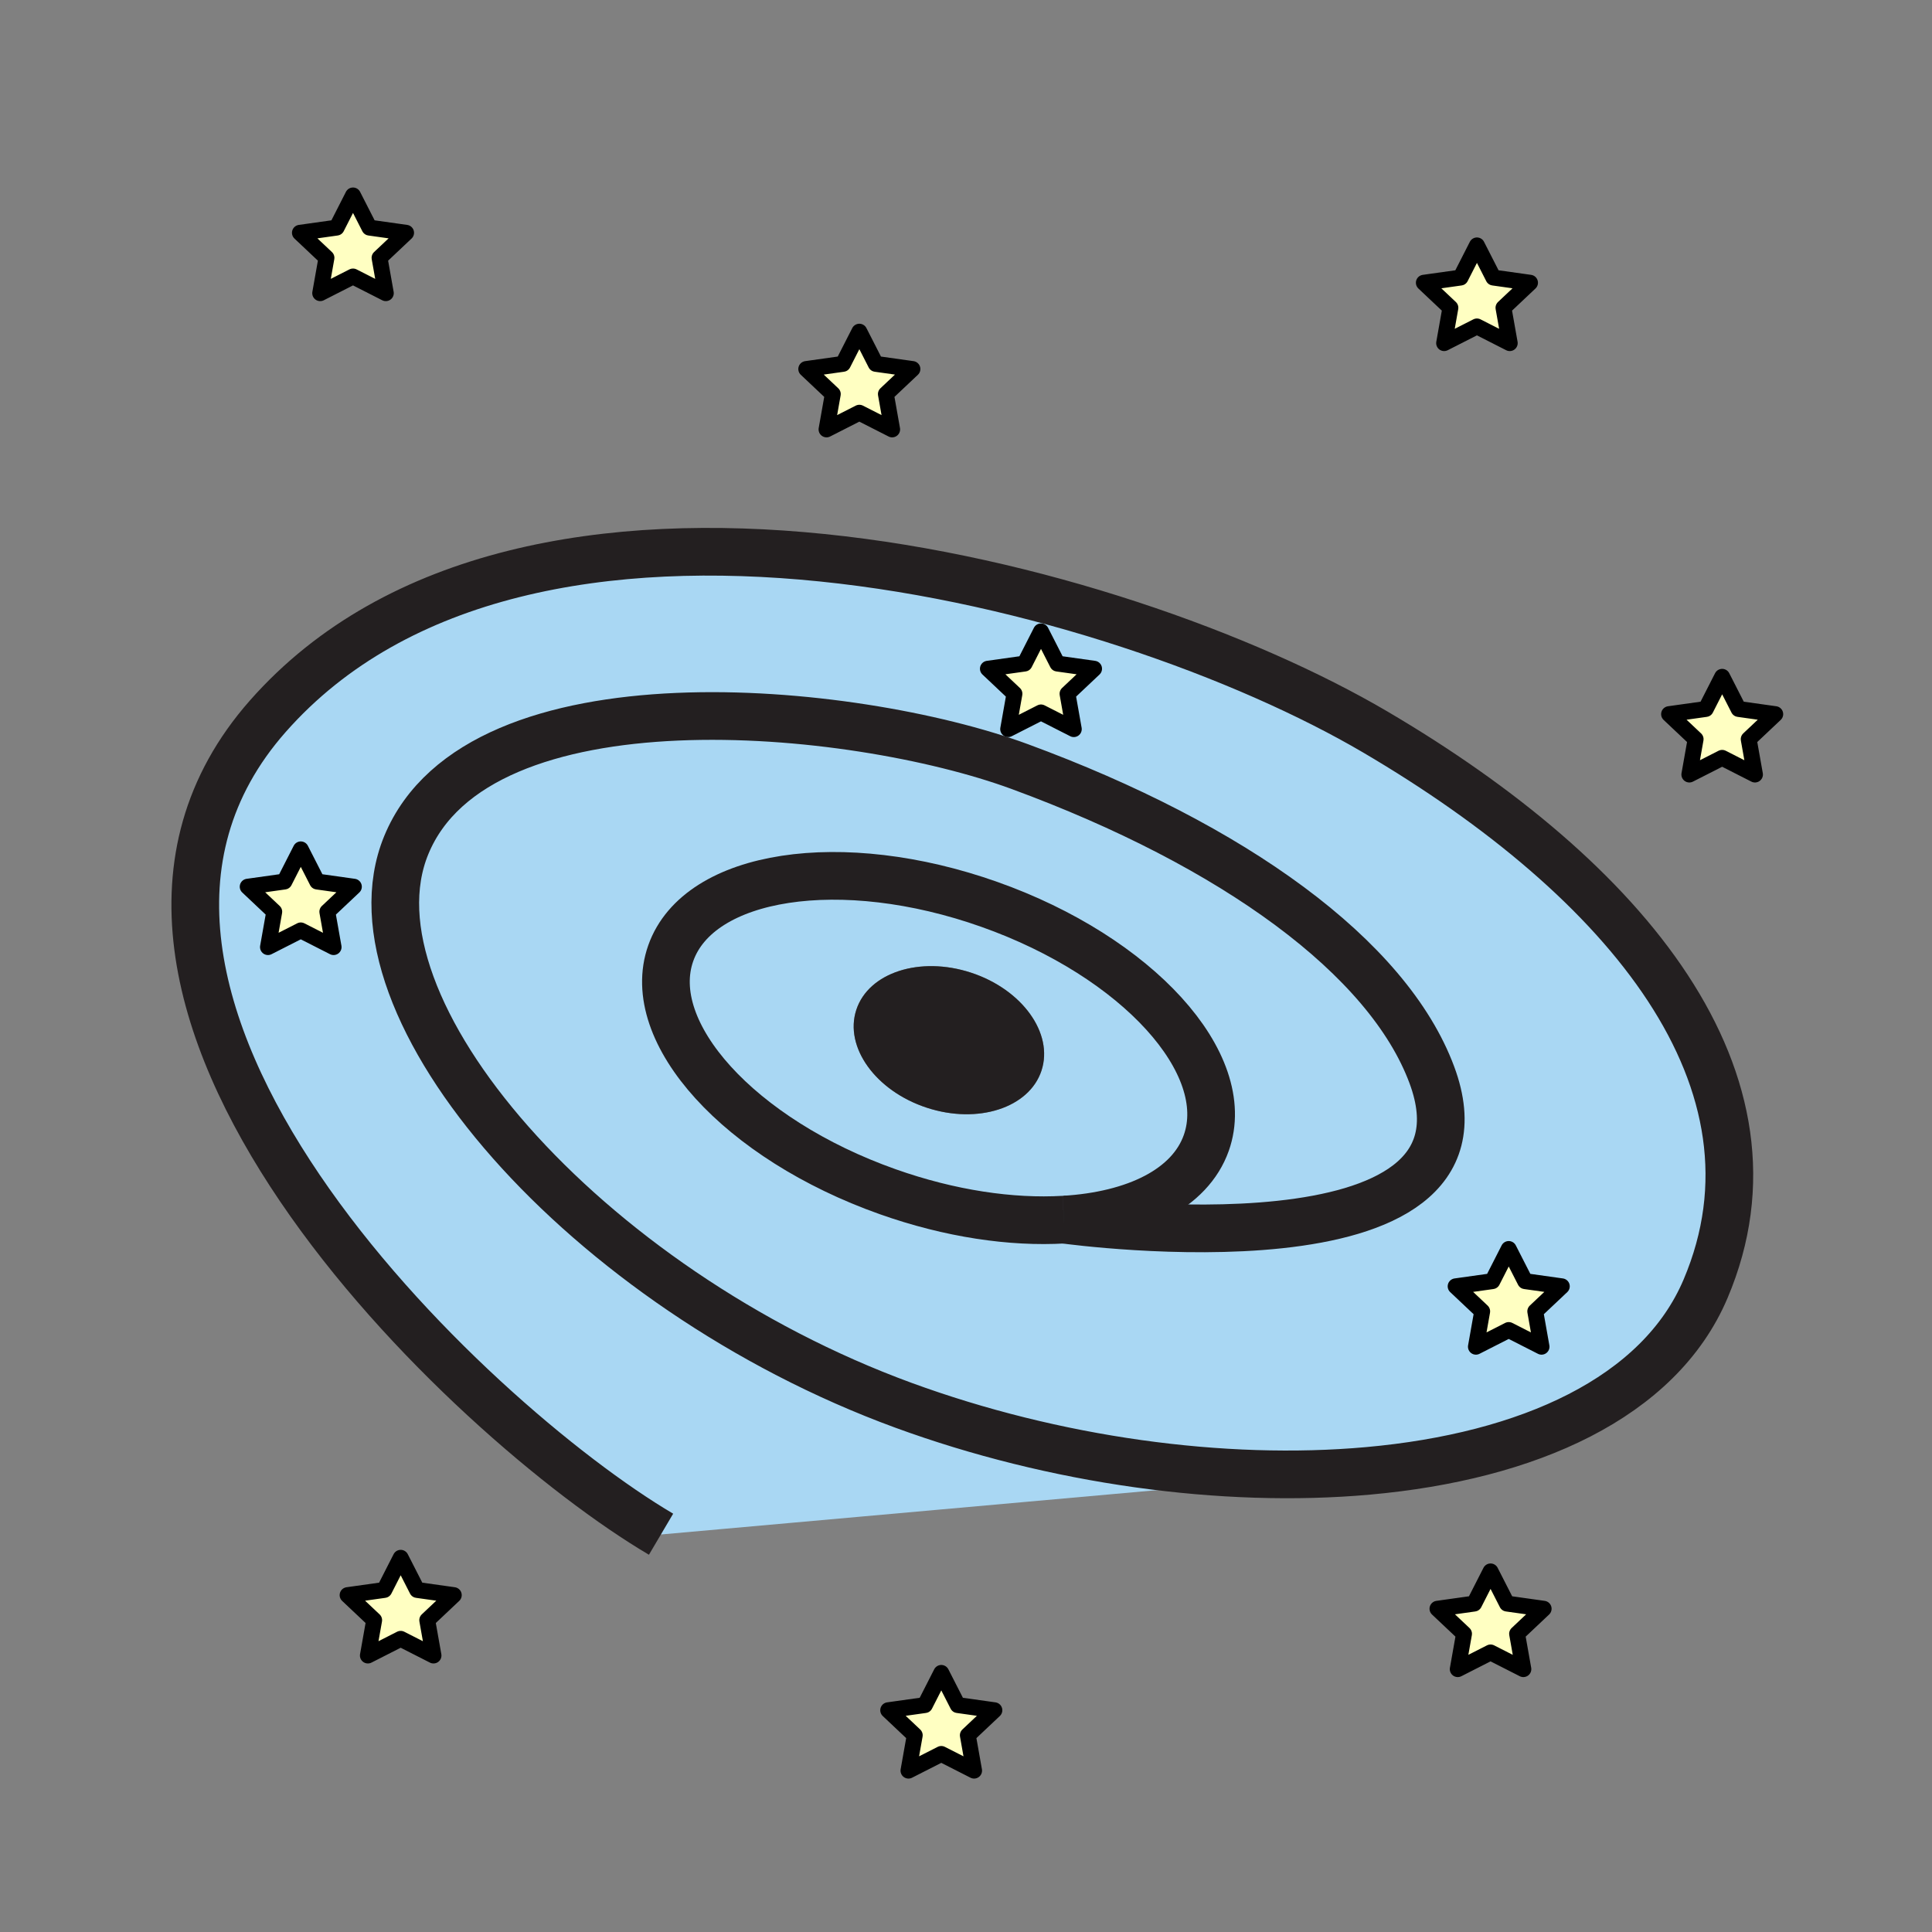 <svg xmlns="http://www.w3.org/2000/svg" width="850.89" height="850.89" viewBox="0 0 850.89 850.89" overflow="visible"><rect x="0" y="0" width="850.89" height="850.89" fill="#808080" stroke="none"/><path fill="#ffffc2" d="M679.85 708.52l-11.69 11.03 2.76 15.57-14.45-7.35-14.45 7.35 2.76-15.57-11.69-11.03 16.16-2.27 7.22-14.17 7.23 14.17zM437.94 753.22l-11.69 11.03 2.76 15.57-14.45-7.35-14.45 7.35 2.76-15.57-11.69-11.03 16.16-2.27 7.22-14.17 7.23 14.17zM199.85 702.52l-11.69 11.03 2.76 15.57-14.45-7.35-14.45 7.35 2.76-15.57-11.69-11.03 16.16-2.27 7.22-14.17 7.23 14.17zM781.85 314.52l-11.69 11.03 2.76 15.57-14.45-7.35-14.45 7.35 2.76-15.57-11.69-11.03 16.16-2.27 7.22-14.17 7.23 14.17zM673.85 124.52l-11.69 11.03 2.76 15.57-14.45-7.35-14.45 7.35 2.76-15.57-11.69-11.03 16.16-2.27 7.22-14.17 7.23 14.17zM401.85 162.52l-11.69 11.03 2.76 15.57-14.45-7.35-14.45 7.35 2.76-15.57-11.69-11.03 16.16-2.27 7.22-14.17 7.23 14.17zM178.85 102.52l-11.69 11.03 2.76 15.57-14.45-7.35-14.45 7.35 2.76-15.57-11.69-11.03 16.16-2.27 7.22-14.17 7.23 14.17zM687.85 566.52l-11.69 11.03 2.76 15.57-14.45-7.35-14.45 7.35 2.76-15.57-11.69-11.03 16.16-2.27 7.22-14.17 7.23 14.17zM481.85 294.52l-11.69 11.03 2.76 15.57-14.45-7.35-14.45 7.35 2.76-15.57-11.69-11.03 16.16-2.27 7.22-14.17 7.23 14.17z"/><path d="M390.92 524.84c27.5 9.75 54.59 13.67 77.65 12.311h.01c31.54-1.86 55.53-13.591 62.689-33.771 12.381-34.95-30.38-81.99-95.51-105.06-65.12-23.09-127.96-13.48-140.34 21.47-12.379 34.94 30.371 81.98 95.501 105.05zm214.75-202.47c110.85 65.12 184.29 153.8 145.49 245.25-20.36 48-78.13 73.86-148.67 80.18l.02.181-311.36 27.829-.01-.109C206.63 625.82 9.05 438.96 117.95 315.44c113.62-128.86 374.43-59.63 487.72 6.93zm70.49 255.18l11.689-11.03-16.149-2.27-7.23-14.17-7.22 14.17-16.16 2.27 11.69 11.03-2.761 15.57 14.45-7.351 14.45 7.351-2.759-15.57zm-206-272l11.689-11.03-16.149-2.27-7.23-14.17-7.22 14.17-16.16 2.27 11.69 11.03-2.761 15.57 14.45-7.35 14.45 7.35-2.759-15.57zm-326 96l11.69-11.03-16.15-2.27-7.23-14.17-7.22 14.17-16.16 2.27 11.69 11.03-2.76 15.57 14.45-7.35 14.45 7.35-2.76-15.57z" fill="#a9d7f3"/><path d="M377.14 444.73c-5.39 16.42 8.5 35.729 31.01 43.119 22.52 7.4 45.15.07 50.541-16.33 5.399-16.42-8.48-35.729-31-43.13-22.521-7.399-45.151-.079-50.551 16.341zm58.62-46.41c65.13 23.07 107.891 70.11 95.51 105.06-7.159 20.18-31.149 31.91-62.689 33.771h-.01c-23.061 1.359-50.15-2.561-77.65-12.311-65.13-23.07-107.88-70.109-95.5-105.05 12.379-34.95 75.219-44.56 140.339-21.47z" fill="#a9d7f3"/><path d="M427.69 428.39c22.52 7.4 36.399 26.71 31 43.13-5.391 16.4-28.021 23.73-50.541 16.33-22.51-7.39-36.4-26.699-31.01-43.119 5.401-16.421 28.031-23.741 50.551-16.341z" fill="#231f20"/><path fill="#ffffc2" d="M155.85 390.52l-11.69 11.03 2.76 15.57-14.45-7.35-14.45 7.35 2.76-15.57-11.69-11.03 16.16-2.27 7.22-14.17 7.23 14.17z"/><g fill="none"><path d="M468.57 537.15c-23.061 1.359-50.15-2.561-77.65-12.311-65.13-23.07-107.88-70.109-95.5-105.05 12.38-34.95 75.22-44.56 140.34-21.47 65.13 23.07 107.891 70.11 95.51 105.06-7.159 20.18-31.149 31.91-62.689 33.771" stroke="#231f20" stroke-width="21"/><path d="M468.5 537.14s.02 0 .07.011h.01c4.49.619 195.49 26.33 162.03-63.75C611.39 421.65 543.32 372.25 449.1 337.61c-73.76-27.12-238.32-42.95-270.189 34.64-29.33 71.43 78.99 195.38 218.93 246.64 66.49 24.351 140.8 34.641 204.65 28.91 70.54-6.319 128.31-32.18 148.67-80.18 38.8-91.45-34.641-180.13-145.49-245.25-113.29-66.56-374.1-135.79-487.72-6.93C9.05 438.96 206.63 625.82 291.14 675.7" stroke="#231f20" stroke-width="21"/><path stroke="#000" stroke-width="7" stroke-linecap="round" stroke-linejoin="round" d="M155.47 121.77l14.45 7.35-2.76-15.57 11.69-11.03-16.15-2.27-7.23-14.17-7.22 14.17-16.16 2.27 11.69 11.03-2.76 15.57zM378.47 181.77l14.45 7.35-2.76-15.57 11.69-11.03-16.15-2.27-7.23-14.17-7.22 14.17-16.16 2.27 11.69 11.03-2.76 15.57zM650.47 143.77l14.45 7.35-2.76-15.57 11.69-11.03-16.15-2.27-7.23-14.17-7.22 14.17-16.16 2.27 11.69 11.03-2.76 15.57zM758.47 333.77l14.45 7.35-2.76-15.57 11.69-11.03-16.15-2.27-7.23-14.17-7.22 14.17-16.16 2.27 11.69 11.03-2.76 15.57zM458.47 313.77l14.45 7.35-2.76-15.57 11.69-11.03-16.15-2.27-7.23-14.17-7.22 14.17-16.16 2.27 11.69 11.03-2.76 15.57zM132.47 409.77l14.45 7.35-2.76-15.57 11.69-11.03-16.15-2.27-7.23-14.17-7.22 14.17-16.16 2.27 11.69 11.03-2.76 15.57zM664.47 585.77l14.45 7.35-2.76-15.57 11.69-11.03-16.15-2.27-7.23-14.17-7.22 14.17-16.16 2.27 11.69 11.03-2.76 15.57zM176.47 721.77l14.45 7.35-2.76-15.57 11.69-11.03-16.15-2.27-7.23-14.17-7.22 14.17-16.16 2.27 11.69 11.03-2.76 15.57zM414.56 772.47l14.45 7.35-2.76-15.57 11.69-11.03-16.15-2.27-7.23-14.17-7.22 14.17-16.16 2.27 11.69 11.03-2.76 15.57zM656.47 727.77l14.45 7.35-2.76-15.57 11.69-11.03-16.15-2.27-7.23-14.17-7.22 14.17-16.16 2.27 11.69 11.03-2.76 15.57z"/></g><path fill="none" d="M.25.25h850.394v850.394H.25z"/></svg>